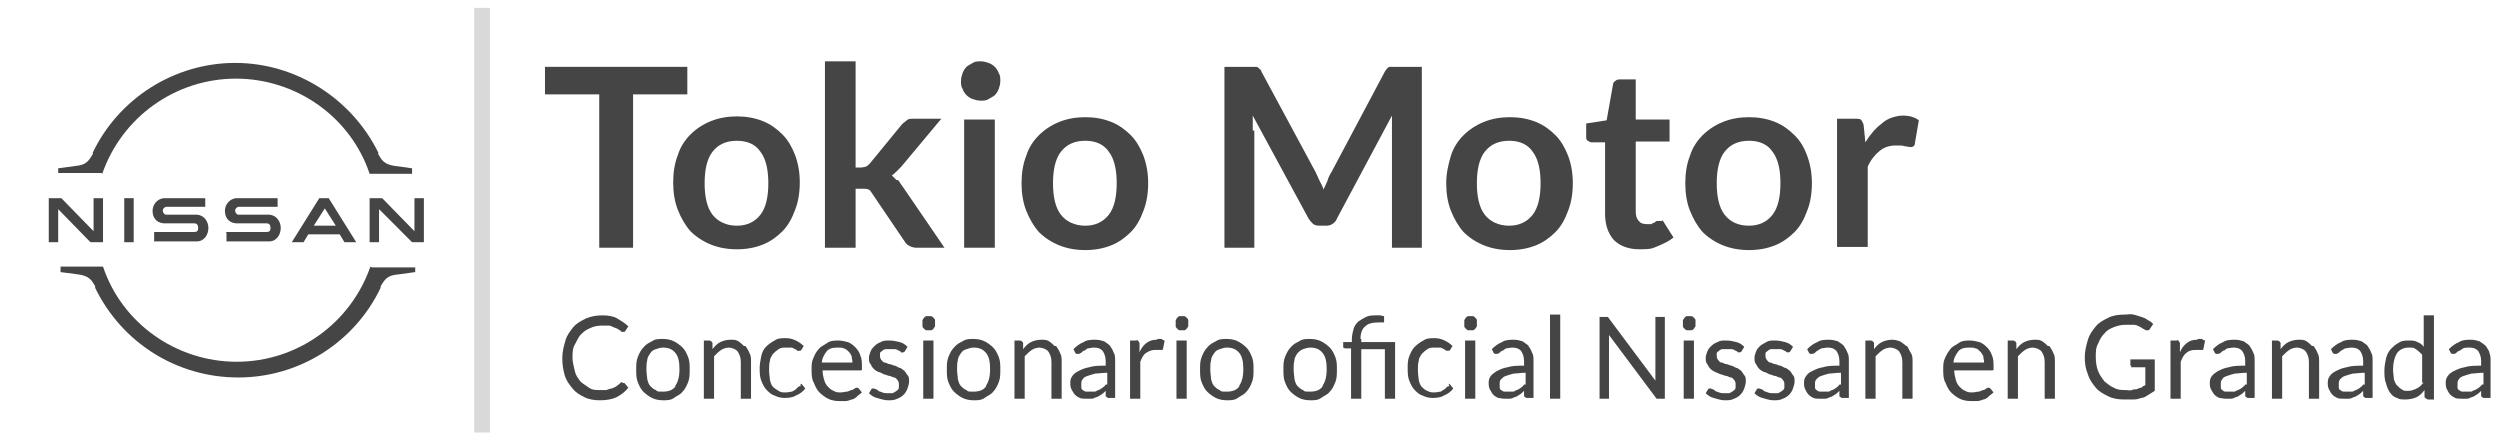 <?xml version="1.0" encoding="UTF-8"?>
<svg id="Capa_1" data-name="Capa 1" xmlns="http://www.w3.org/2000/svg" version="1.1" viewBox="0 0 317.9 56">
  <defs>
    <style>
      .cls-1 {
        fill: #454545;
      }

      .cls-1, .cls-2 {
        stroke-width: 0px;
      }

      .cls-2 {
        fill: #d9d9d9;
      }
    </style>
  </defs>
  <rect class="cls-2" x="60.3" y="1" width="2" height="54"/>
  <g>
    <polygon class="cls-1" points="87.4 8.5 69.3 8.5 69.3 12 76.2 12 76.2 31.5 80.5 31.5 80.5 12 87.4 12 87.4 8.5"/>
    <path class="cls-1" d="M93.7,31.7c1.2,0,2.3-.2,3.3-.6s1.8-1,2.5-1.7c.7-.7,1.2-1.6,1.6-2.7.4-1,.6-2.2.6-3.5s-.2-2.4-.6-3.5c-.4-1-.9-1.9-1.6-2.6-.7-.7-1.5-1.3-2.5-1.7-1-.4-2.1-.6-3.3-.6s-2.3.2-3.3.6c-1,.4-1.9,1-2.6,1.7-.7.7-1.3,1.6-1.6,2.6-.4,1-.6,2.2-.6,3.5s.2,2.5.6,3.5c.4,1,.9,1.9,1.6,2.7.7.7,1.6,1.3,2.6,1.7s2.1.6,3.3.6ZM90.6,19.3c.7-.9,1.7-1.4,3.1-1.4s2.4.5,3,1.4c.7.9,1,2.3,1,4s-.3,3.1-1,4c-.7.9-1.7,1.4-3,1.4s-2.4-.5-3.1-1.4-1-2.3-1-4,.3-3.1,1-4Z"/>
    <path class="cls-1" d="M114,22.9c-.2-.2-.4-.4-.6-.6.2-.1.4-.3.6-.5.2-.2.4-.4.6-.6l5.1-6.1h-3.6c-.3,0-.6,0-.8.2s-.4.3-.6.5l-4.1,5c-.2.2-.3.3-.5.4-.1,0-.4.1-.6.1h-.7V7.8h-3.9v23.7h3.9v-7.5h.9c.3,0,.6,0,.7.1.2,0,.3.2.5.5l4.2,6.2c.2.3.4.4.6.5s.5.2.8.2h3.6l-5.4-7.9c-.2-.2-.3-.5-.5-.7Z"/>
    <path class="cls-1" d="M122.9,12.1c.2.2.5.4.8.5s.6.2,1,.2.7,0,1-.2.6-.3.8-.5.4-.5.5-.8c.1-.3.2-.6.2-1s0-.7-.2-1c-.1-.3-.3-.6-.5-.8-.2-.2-.5-.4-.8-.5s-.6-.2-1-.2-.7,0-1,.2-.6.3-.8.5c-.2.2-.4.5-.5.8-.1.3-.2.6-.2,1s0,.7.2,1c.1.3.3.6.5.8Z"/>
    <rect class="cls-1" x="122.6" y="15.2" width="3.9" height="16.3"/>
    <path class="cls-1" d="M132.1,29.5c.7.7,1.6,1.3,2.6,1.7s2.1.6,3.3.6,2.3-.2,3.3-.6,1.8-1,2.5-1.7c.7-.7,1.2-1.6,1.6-2.7.4-1,.6-2.2.6-3.5s-.2-2.4-.6-3.5c-.4-1-.9-1.9-1.6-2.6-.7-.7-1.5-1.3-2.5-1.7-1-.4-2.1-.6-3.3-.6s-2.3.2-3.3.6c-1,.4-1.9,1-2.6,1.7-.7.7-1.3,1.6-1.6,2.6-.4,1-.6,2.2-.6,3.5s.2,2.5.6,3.5c.4,1,.9,1.9,1.6,2.7ZM134.9,19.3c.7-.9,1.7-1.4,3.1-1.4s2.4.5,3,1.4c.7.9,1,2.3,1,4s-.3,3.1-1,4c-.7.9-1.7,1.4-3,1.4s-2.4-.5-3.1-1.4-1-2.3-1-4,.3-3.1,1-4Z"/>
    <path class="cls-1" d="M159.3,16.6c0-.3,0-.6,0-.9,0-.3,0-.7,0-1l7.1,13.1c.2.3.4.5.6.7.3.2.6.2.9.2h.6c.3,0,.6,0,.9-.2.3-.2.5-.4.6-.7l7-13.1c0,.3,0,.7,0,1,0,.3,0,.6,0,.9v14.9h3.8V8.5h-3.2c-.2,0-.4,0-.5,0-.1,0-.3,0-.4,0-.1,0-.2.1-.3.2,0,0-.2.2-.3.4l-6.8,12.8c-.2.3-.4.7-.5,1.1-.2.4-.3.7-.5,1.1-.1-.4-.3-.7-.5-1.1-.2-.4-.3-.7-.5-1.1l-6.9-12.8c0-.2-.2-.3-.3-.4,0,0-.2-.2-.3-.2-.1,0-.2,0-.4,0-.1,0-.3,0-.5,0h-3.2v23h3.8v-14.9Z"/>
    <path class="cls-1" d="M197.8,17.2c-.7-.7-1.5-1.3-2.5-1.7-1-.4-2.1-.6-3.3-.6s-2.3.2-3.3.6c-1,.4-1.9,1-2.6,1.7-.7.7-1.3,1.6-1.6,2.6s-.6,2.2-.6,3.5.2,2.5.6,3.5c.4,1,.9,1.9,1.6,2.7.7.7,1.6,1.3,2.6,1.7,1,.4,2.1.6,3.3.6s2.3-.2,3.3-.6,1.8-1,2.5-1.7c.7-.7,1.2-1.6,1.6-2.7.4-1,.6-2.2.6-3.5s-.2-2.4-.6-3.5c-.4-1-.9-1.9-1.6-2.6ZM194.9,27.3c-.7.9-1.7,1.4-3,1.4s-2.4-.5-3.1-1.4c-.7-.9-1-2.3-1-4s.3-3.1,1-4c.7-.9,1.7-1.4,3.1-1.4s2.4.5,3,1.4c.7.9,1,2.3,1,4s-.3,3.1-1,4Z"/>
    <path class="cls-1" d="M211.3,28.1c0,0-.2,0-.3,0s-.2,0-.3,0-.2.1-.3.2c-.1,0-.3.1-.4.2-.2,0-.4,0-.6,0-.4,0-.8-.1-1-.4-.3-.3-.4-.7-.4-1.2v-8.9h4.3v-2.8h-4.3v-5.1h-2c-.2,0-.4,0-.6.2-.2.1-.3.3-.3.5l-.8,4.5-2.6.4v1.6c0,.3,0,.5.2.6s.3.2.5.2h1.7v9.1c0,1.4.4,2.5,1.1,3.3.8.8,1.9,1.2,3.3,1.2s1.6-.1,2.3-.4,1.4-.6,2-1.1l-1.2-1.9c0-.1-.2-.2-.2-.3Z"/>
    <path class="cls-1" d="M228.2,29.5c.7-.7,1.2-1.6,1.6-2.7.4-1,.6-2.2.6-3.5s-.2-2.4-.6-3.5-.9-1.9-1.6-2.6c-.7-.7-1.5-1.3-2.5-1.7-1-.4-2.1-.6-3.3-.6s-2.3.2-3.3.6c-1,.4-1.9,1-2.6,1.7-.7.7-1.3,1.6-1.6,2.6-.4,1-.6,2.2-.6,3.5s.2,2.5.6,3.5c.4,1,.9,1.9,1.6,2.7.7.7,1.6,1.3,2.6,1.7,1,.4,2.1.6,3.3.6s2.3-.2,3.3-.6,1.8-1,2.5-1.7ZM222.4,28.7c-1.4,0-2.4-.5-3.1-1.4-.7-.9-1-2.3-1-4s.3-3.1,1-4c.7-.9,1.7-1.4,3.1-1.4s2.4.5,3,1.4c.7.9,1,2.3,1,4s-.3,3.1-1,4c-.7.9-1.7,1.4-3,1.4Z"/>
    <path class="cls-1" d="M239.3,15.7c-.8.6-1.5,1.4-2.1,2.4l-.2-2c0-.4-.2-.6-.3-.8s-.4-.2-.8-.2h-2.3v16.3h3.9v-10.2c.4-.9.9-1.5,1.5-2,.6-.5,1.3-.7,2.1-.7s.8,0,1.1.1c.3,0,.5.1.7.1s.3,0,.4-.1c.1,0,.2-.2.2-.4l.5-2.9c-.5-.4-1.2-.6-2-.6s-1.9.3-2.6.9Z"/>
    <path class="cls-1" d="M79.1,48.6c0,0-.2,0-.2.1-.2.2-.4.3-.5.4s-.4.2-.6.3c-.2,0-.4.1-.7.2-.2,0-.5,0-.8,0-.5,0-1,0-1.4-.3s-.8-.5-1.1-.8c-.3-.4-.6-.8-.7-1.3s-.3-1.1-.3-1.7,0-1.2.3-1.7.4-.9.8-1.3.7-.6,1.2-.8c.4-.2.9-.3,1.5-.3s.6,0,.8,0,.4.1.6.2.3.1.5.2c.1,0,.2.2.3.2s.2.1.2.2c0,0,.1,0,.2,0s.1,0,.2,0c0,0,0,0,.1-.1l.4-.6c-.4-.4-.9-.7-1.4-1s-1.2-.4-1.9-.4-1.4.1-2.1.4c-.6.3-1.2.6-1.6,1.1-.4.5-.8,1-1,1.7-.2.7-.4,1.4-.4,2.2s.1,1.5.3,2.2c.2.7.6,1.2,1,1.7.4.5.9.8,1.5,1.1.6.3,1.3.4,2,.4s1.5-.1,2.1-.4c.6-.3,1.1-.7,1.5-1.2l-.5-.6c0,0-.1,0-.2,0Z"/>
    <path class="cls-1" d="M86.8,44.2c-.3-.3-.7-.6-1.1-.8s-.9-.3-1.4-.3-1,0-1.4.3c-.4.2-.8.4-1.1.8-.3.3-.5.7-.7,1.2s-.2,1-.2,1.6,0,1.1.2,1.6.4.9.7,1.2c.3.3.7.6,1.1.8.4.2.9.3,1.4.3s1,0,1.4-.3.8-.4,1.1-.8c.3-.3.5-.7.7-1.2s.2-1,.2-1.6,0-1.1-.2-1.6-.4-.9-.7-1.2ZM85.9,49.1c-.3.5-.9.7-1.6.7s-.7,0-.9-.2c-.3-.1-.5-.3-.7-.5-.2-.2-.3-.5-.4-.9,0-.3-.1-.7-.1-1.2s0-.8.1-1.2c0-.3.2-.6.4-.9s.4-.4.7-.5c.3-.1.6-.2.9-.2.7,0,1.2.2,1.6.7s.5,1.2.5,2.1-.2,1.6-.5,2Z"/>
    <path class="cls-1" d="M94.6,44c-.2-.2-.4-.4-.7-.6s-.6-.2-1-.2-.9.1-1.3.3c-.4.2-.7.5-1,.9v-.8c-.1-.2-.3-.3-.4-.3h-.7v7.4h1.3v-5.4c.3-.3.6-.6.9-.8.3-.2.7-.3,1-.3s.9.2,1.1.5c.2.3.4.7.4,1.3v4.7h1.3v-4.7c0-.4,0-.8-.2-1.1-.1-.3-.3-.6-.5-.9Z"/>
    <path class="cls-1" d="M101.8,49.1c0,0-.2,0-.3.1,0,0-.2.2-.3.3s-.3.2-.5.3c-.2,0-.4.1-.8.1s-.6,0-.9-.2-.5-.3-.7-.5c-.2-.2-.3-.5-.4-.9,0-.3-.1-.7-.1-1.2s0-.8.1-1.2c0-.3.2-.6.4-.9.2-.2.4-.4.7-.6s.6-.2.9-.2.5,0,.7,0c.2,0,.3.1.5.2.1,0,.2.1.3.2s.2,0,.2,0,.1,0,.2,0c0,0,0,0,.1-.1l.3-.5c-.3-.3-.6-.5-1-.7-.4-.2-.8-.3-1.3-.3s-1,0-1.4.3c-.4.2-.8.5-1.1.8s-.5.7-.6,1.2-.2,1-.2,1.5,0,1.1.2,1.6c.2.5.4.9.7,1.2.3.3.6.6,1,.7.4.2.8.3,1.2.3s1,0,1.5-.3c.5-.2.9-.5,1.2-.9l-.4-.5c0,0-.1-.1-.2-.1Z"/>
    <path class="cls-1" d="M108.7,44.1c-.3-.3-.6-.5-.9-.6-.4-.1-.8-.2-1.2-.2s-1,0-1.4.3-.8.4-1.1.8c-.3.3-.5.7-.7,1.2-.2.4-.2.9-.2,1.4s0,1.2.3,1.7c.2.5.4.9.7,1.2.3.3.7.6,1.1.8.4.2.9.3,1.4.3s.5,0,.8,0c.3,0,.5-.1.8-.2.2,0,.5-.2.7-.4s.4-.3.6-.5l-.4-.5c0,0-.1-.1-.2-.1s-.2,0-.3.1c-.1,0-.2.2-.4.2-.2,0-.4.2-.6.2-.2,0-.5.1-.8.1s-.6,0-.9-.2c-.3-.1-.5-.3-.7-.5-.2-.2-.4-.5-.5-.9-.1-.3-.2-.8-.2-1.2h4.8c.1,0,.2,0,.2-.1s0-.2,0-.4c0-.5,0-1-.2-1.4-.1-.4-.4-.8-.6-1ZM104.5,46.2c0-.6.3-1.1.6-1.5s.8-.5,1.4-.5.5,0,.8.1.4.2.6.4c.2.2.3.4.4.6,0,.3.1.5.1.8h-3.9Z"/>
    <path class="cls-1" d="M115.1,47.2c-.2-.1-.4-.3-.6-.4-.2,0-.4-.2-.7-.3-.2,0-.5-.2-.7-.2-.2,0-.4-.2-.6-.2-.2,0-.3-.2-.4-.3-.1-.1-.2-.3-.2-.5s0-.3,0-.4.2-.2.3-.3.3-.2.4-.2c.2,0,.4,0,.6,0s.5,0,.6,0c.2,0,.3.1.5.2.1,0,.2.1.3.2s.2,0,.2,0c.1,0,.2,0,.3-.2l.3-.5c-.3-.3-.6-.5-1-.6s-.8-.2-1.3-.2-.8,0-1.1.2c-.3.1-.6.3-.8.5-.2.2-.4.4-.5.7-.1.3-.2.5-.2.8s0,.6.2.8c.1.2.2.4.4.6s.4.3.6.4c.2,0,.5.2.7.3.2,0,.5.2.7.2s.4.2.6.2c.2,0,.3.2.4.3.1.1.2.3.2.5s0,.3,0,.5c0,.1-.1.3-.3.4-.1.1-.3.2-.5.3-.2,0-.4,0-.6,0s-.5,0-.7-.1-.4-.1-.5-.2-.2-.2-.3-.2-.2-.1-.3-.1-.2,0-.2,0c0,0,0,0-.1.1l-.3.5c.3.3.6.5,1,.6s.9.3,1.4.3.8,0,1.2-.2c.3-.1.6-.3.8-.5s.4-.5.5-.8.2-.6.2-.9,0-.6-.2-.8-.2-.4-.4-.5Z"/>
    <rect class="cls-1" x="117.4" y="43.3" width="1.3" height="7.4"/>
    <path class="cls-1" d="M118.7,40.4c0,0-.2-.2-.3-.2-.1,0-.2,0-.3,0s-.2,0-.3,0c-.1,0-.2.1-.3.2s-.1.2-.2.3c0,.1,0,.2,0,.4s0,.2,0,.4c0,.1.1.2.2.3s.2.2.3.2.2,0,.3,0,.2,0,.3,0,.2-.1.3-.2.1-.2.2-.3c0-.1,0-.2,0-.4s0-.2,0-.4c0-.1-.1-.2-.2-.3Z"/>
    <path class="cls-1" d="M126.3,44.2c-.3-.3-.7-.6-1.1-.8s-.9-.3-1.4-.3-1,0-1.4.3c-.4.2-.8.4-1.1.8-.3.3-.5.7-.7,1.2s-.2,1-.2,1.6,0,1.1.2,1.6.4.9.7,1.2c.3.3.7.6,1.1.8.4.2.9.3,1.4.3s1,0,1.4-.3.8-.4,1.1-.8c.3-.3.5-.7.7-1.2s.2-1,.2-1.6,0-1.1-.2-1.6-.4-.9-.7-1.2ZM125.4,49.1c-.3.5-.9.7-1.6.7s-.7,0-.9-.2c-.3-.1-.5-.3-.7-.5-.2-.2-.3-.5-.4-.9,0-.3-.1-.7-.1-1.2s0-.8.1-1.2c0-.3.2-.6.4-.9s.4-.4.7-.5c.3-.1.6-.2.9-.2.7,0,1.2.2,1.6.7s.5,1.2.5,2.1-.2,1.6-.5,2Z"/>
    <path class="cls-1" d="M134.1,44c-.2-.2-.4-.4-.7-.6s-.6-.2-1-.2-.9.1-1.3.3c-.4.2-.7.5-1,.9v-.8c-.1-.2-.3-.3-.4-.3h-.7v7.4h1.3v-5.4c.3-.3.6-.6.9-.8.3-.2.7-.3,1-.3s.9.2,1.1.5c.2.3.4.7.4,1.3v4.7h1.3v-4.7c0-.4,0-.8-.2-1.1-.1-.3-.3-.6-.5-.9Z"/>
    <path class="cls-1" d="M141.2,44c-.2-.2-.5-.4-.8-.6-.3-.1-.7-.2-1.1-.2s-1.1,0-1.5.3c-.5.2-.9.5-1.3.9l.2.4c0,0,0,.1.2.2,0,0,.1,0,.2,0s.2,0,.3-.1c.1,0,.2-.2.4-.3.2,0,.3-.2.5-.3.2,0,.5-.1.8-.1.5,0,.8.1,1.1.4.2.3.4.7.4,1.3v.6c-.8,0-1.5,0-2.1.2-.6.1-1,.3-1.4.5s-.6.4-.8.7c-.2.3-.2.6-.2.8s0,.6.2.9.2.4.4.6c.2.2.4.3.6.4s.5.1.8.1.5,0,.7,0c.2,0,.4-.1.6-.2.2,0,.4-.2.6-.3.2-.1.4-.3.6-.5v.7c.2.1.2.2.3.2s.2,0,.3,0h.6v-4.7c0-.4,0-.8-.2-1.1-.1-.3-.3-.6-.5-.9ZM140.6,48.9c-.1.2-.3.3-.4.4-.1.1-.3.2-.5.3-.2,0-.3.2-.5.2-.2,0-.4,0-.6,0s-.3,0-.5,0c-.1,0-.3-.1-.4-.2-.1,0-.2-.2-.2-.3,0-.1,0-.3,0-.5s0-.4.2-.6c.1-.2.3-.3.6-.4.3-.1.6-.2,1-.3.4,0,.9-.1,1.5-.1v1.5Z"/>
    <path class="cls-1" d="M147.1,43.2c-.5,0-.9.1-1.3.4-.4.3-.7.7-.9,1.2v-1.2c-.1-.1-.1-.2-.2-.3s-.1,0-.3,0h-.7v7.4h1.3v-4.7c.2-.5.4-.9.7-1.1s.7-.4,1.1-.4.4,0,.6,0,.2,0,.3,0c.1,0,.2,0,.2-.2l.2-1c-.1,0-.3-.1-.4-.2-.2,0-.3,0-.5,0Z"/>
    <rect class="cls-1" x="149.6" y="43.3" width="1.3" height="7.4"/>
    <path class="cls-1" d="M150.9,40.4c0,0-.2-.2-.3-.2-.1,0-.2,0-.3,0s-.2,0-.3,0c-.1,0-.2.1-.3.2s-.1.2-.2.3c0,.1,0,.2,0,.4s0,.2,0,.4c0,.1.1.2.2.3s.2.2.3.2.2,0,.3,0,.2,0,.3,0,.2-.1.3-.2.1-.2.2-.3c0-.1,0-.2,0-.4s0-.2,0-.4c0-.1-.1-.2-.2-.3Z"/>
    <path class="cls-1" d="M158.5,44.2c-.3-.3-.7-.6-1.1-.8s-.9-.3-1.4-.3-1,0-1.4.3c-.4.2-.8.4-1.1.8-.3.3-.5.7-.7,1.2s-.2,1-.2,1.6,0,1.1.2,1.6.4.9.7,1.2c.3.3.7.6,1.1.8.4.2.9.3,1.4.3s1,0,1.4-.3.8-.4,1.1-.8c.3-.3.5-.7.7-1.2s.2-1,.2-1.6,0-1.1-.2-1.6-.4-.9-.7-1.2ZM157.6,49.1c-.3.5-.9.7-1.6.7s-.7,0-.9-.2c-.3-.1-.5-.3-.7-.5-.2-.2-.3-.5-.4-.9,0-.3-.1-.7-.1-1.2s0-.8.1-1.2c0-.3.2-.6.4-.9s.4-.4.7-.5c.3-.1.6-.2.9-.2.7,0,1.2.2,1.6.7s.5,1.2.5,2.1-.2,1.6-.5,2Z"/>
    <path class="cls-1" d="M169.1,44.2c-.3-.3-.7-.6-1.1-.8s-.9-.3-1.4-.3-1,0-1.4.3c-.4.2-.8.4-1.1.8-.3.3-.5.7-.7,1.2s-.2,1-.2,1.6,0,1.1.2,1.6.4.9.7,1.2c.3.3.7.6,1.1.8.4.2.9.3,1.4.3s1,0,1.4-.3.8-.4,1.1-.8c.3-.3.5-.7.7-1.2.2-.5.2-1,.2-1.6s0-1.1-.2-1.6c-.2-.5-.4-.9-.7-1.2ZM168.2,49.1c-.3.5-.9.7-1.6.7s-.7,0-.9-.2c-.3-.1-.5-.3-.7-.5-.2-.2-.3-.5-.4-.9,0-.3-.1-.7-.1-1.2s0-.8.1-1.2c0-.3.2-.6.4-.9.2-.2.4-.4.7-.5.3-.1.6-.2.9-.2.7,0,1.2.2,1.6.7s.5,1.2.5,2.1-.2,1.6-.5,2Z"/>
    <path class="cls-1" d="M173,43.1c0-.7.2-1.3.6-1.6.4-.4,1-.5,1.8-.5h.4c0,0,.2,0,.2,0,0,0,0,0,0-.1v-.7c0,0-.3,0-.4-.1-.2,0-.4,0-.5,0-.5,0-1,0-1.4.2-.4.2-.7.4-1,.6-.3.3-.5.6-.6,1-.1.4-.2.8-.2,1.2v.4h-1.1v.5c0,0,0,.2,0,.2,0,0,.1,0,.2.1h.8v6.4h1.3v-6.3h3v6.3h1.3v-7.2h-4.3v-.4Z"/>
    <path class="cls-1" d="M184.3,49.1c0,0-.2,0-.3.1,0,0-.2.2-.3.3-.1,0-.3.2-.5.3-.2,0-.5.1-.8.1s-.6,0-.9-.2c-.3-.1-.5-.3-.7-.5-.2-.2-.3-.5-.4-.9,0-.3-.1-.7-.1-1.2s0-.8.1-1.2c0-.3.2-.6.4-.9.2-.2.4-.4.7-.6s.6-.2.9-.2.5,0,.7,0,.3.1.5.2.2.1.3.2c0,0,.2,0,.2,0s.1,0,.2,0c0,0,0,0,.1-.1l.3-.5c-.3-.3-.6-.5-1-.7-.4-.2-.8-.3-1.3-.3s-1,0-1.4.3c-.4.2-.8.5-1.1.8s-.5.7-.7,1.2-.2,1-.2,1.5,0,1.1.2,1.6c.2.5.4.9.7,1.2.3.3.6.6,1,.7.4.2.8.3,1.2.3s1,0,1.5-.3c.5-.2.9-.5,1.2-.9l-.4-.5c0,0-.1-.1-.2-.1Z"/>
    <rect class="cls-1" x="186.3" y="43.3" width="1.3" height="7.4"/>
    <path class="cls-1" d="M187.6,40.4c0,0-.2-.2-.3-.2-.1,0-.2,0-.3,0s-.2,0-.3,0c-.1,0-.2.1-.3.2s-.1.2-.2.3c0,.1,0,.2,0,.4s0,.2,0,.4c0,.1.1.2.2.3s.2.2.3.2c.1,0,.2,0,.3,0s.2,0,.3,0,.2-.1.3-.2.1-.2.2-.3c0-.1,0-.2,0-.4s0-.2,0-.4c0-.1-.1-.2-.2-.3Z"/>
    <path class="cls-1" d="M194.4,44c-.2-.2-.5-.4-.8-.6-.3-.1-.7-.2-1.1-.2s-1.1,0-1.5.3c-.5.2-.9.5-1.3.9l.2.4c0,0,0,.1.2.2,0,0,.1,0,.2,0s.2,0,.3-.1c.1,0,.2-.2.4-.3.2,0,.3-.2.5-.3.2,0,.5-.1.8-.1.5,0,.8.1,1.1.4.2.3.4.7.4,1.3v.6c-.8,0-1.5,0-2.1.2-.6.1-1,.3-1.4.5-.3.2-.6.4-.8.7-.2.3-.2.6-.2.8s0,.6.2.9.2.4.4.6c.2.2.4.3.6.4.2,0,.5.1.8.1s.5,0,.7,0c.2,0,.4-.1.6-.2.2,0,.4-.2.6-.3.2-.1.4-.3.6-.5v.7c.2.1.2.2.3.2s.2,0,.3,0h.6v-4.7c0-.4,0-.8-.2-1.1-.1-.3-.3-.6-.5-.9ZM193.8,48.9c-.1.2-.3.3-.4.4s-.3.2-.5.3c-.2,0-.3.2-.5.2-.2,0-.4,0-.6,0s-.3,0-.5,0c-.1,0-.3-.1-.4-.2-.1,0-.2-.2-.2-.3,0-.1,0-.3,0-.5s0-.4.2-.6.3-.3.6-.4c.3-.1.6-.2,1-.3.4,0,.9-.1,1.5-.1v1.5Z"/>
    <rect class="cls-1" x="197.1" y="40" width="1.3" height="10.7"/>
    <path class="cls-1" d="M210.5,47.7c0,.1,0,.2,0,.3s0,.2,0,.4l-5.9-7.9c0,0-.1-.2-.2-.2,0,0-.2,0-.3,0h-.7v10.4h1.2v-7.4c0,0,0-.2,0-.3,0-.1,0-.2,0-.4l5.9,7.9c0,0,.1.2.2.2,0,0,.2,0,.3,0h.7v-10.4h-1.2v7.4Z"/>
    <path class="cls-1" d="M215.4,40.4c0,0-.2-.2-.3-.2-.1,0-.2,0-.3,0s-.2,0-.3,0c-.1,0-.2.1-.3.2,0,0-.1.2-.2.3,0,.1,0,.2,0,.4s0,.2,0,.4c0,.1.1.2.2.3,0,0,.2.2.3.2s.2,0,.3,0,.2,0,.3,0c.1,0,.2-.1.3-.2,0,0,.1-.2.2-.3,0-.1,0-.2,0-.4s0-.2,0-.4c0-.1-.1-.2-.2-.3Z"/>
    <rect class="cls-1" x="214.1" y="43.3" width="1.3" height="7.4"/>
    <path class="cls-1" d="M221.5,47.2c-.2-.1-.4-.3-.6-.4-.2,0-.4-.2-.7-.3-.2,0-.5-.2-.7-.2-.2,0-.4-.2-.6-.2s-.3-.2-.4-.3c-.1-.1-.2-.3-.2-.5s0-.3,0-.4c0-.1.2-.2.3-.3s.3-.2.4-.2c.2,0,.4,0,.6,0s.5,0,.6,0c.2,0,.3.1.5.2.1,0,.2.1.3.2,0,0,.2,0,.2,0,.1,0,.2,0,.3-.2l.3-.5c-.3-.3-.6-.5-1-.6s-.8-.2-1.3-.2-.8,0-1.1.2c-.3.1-.6.3-.8.5s-.4.4-.5.7c-.1.3-.2.5-.2.8s0,.6.2.8c.1.2.2.4.4.6.2.2.4.3.6.4s.5.2.7.3c.2,0,.5.2.7.2.2,0,.4.2.6.2.2,0,.3.2.4.3.1.1.2.3.2.5s0,.3,0,.5c0,.1-.1.3-.3.4-.1.1-.3.2-.5.3-.2,0-.4,0-.6,0s-.5,0-.7-.1-.4-.1-.5-.2-.2-.2-.3-.2-.2-.1-.3-.1-.2,0-.2,0c0,0,0,0-.1.1l-.3.5c.3.3.6.5,1,.6s.9.3,1.4.3.8,0,1.2-.2c.3-.1.6-.3.8-.5.2-.2.4-.5.5-.8s.2-.6.2-.9,0-.6-.2-.8-.2-.4-.4-.5Z"/>
    <path class="cls-1" d="M227.7,47.2c-.2-.1-.4-.3-.6-.4-.2,0-.4-.2-.7-.3-.2,0-.5-.2-.7-.2s-.4-.2-.6-.2c-.2,0-.3-.2-.4-.3-.1-.1-.2-.3-.2-.5s0-.3,0-.4c0-.1.2-.2.3-.3s.3-.2.4-.2c.2,0,.4,0,.6,0s.5,0,.6,0c.2,0,.3.1.5.2.1,0,.2.1.3.2,0,0,.2,0,.2,0,.1,0,.2,0,.3-.2l.3-.5c-.3-.3-.6-.5-1-.6s-.8-.2-1.3-.2-.8,0-1.1.2-.6.3-.8.5c-.2.2-.4.4-.5.7-.1.3-.2.5-.2.8s0,.6.2.8c.1.2.2.4.4.6.2.2.4.3.6.4.2,0,.5.2.7.3.2,0,.5.2.7.2.2,0,.4.2.6.2.2,0,.3.2.4.3.1.1.2.3.2.5s0,.3,0,.5c0,.1-.1.3-.3.4-.1.1-.3.2-.5.3-.2,0-.4,0-.6,0s-.5,0-.7-.1-.4-.1-.5-.2-.2-.2-.3-.2-.2-.1-.3-.1-.2,0-.2,0c0,0,0,0-.1.1l-.3.5c.3.3.6.5,1,.6s.9.3,1.4.3.8,0,1.2-.2c.3-.1.6-.3.8-.5.2-.2.4-.5.5-.8s.2-.6.2-.9,0-.6-.2-.8-.2-.4-.4-.5Z"/>
    <path class="cls-1" d="M234.5,44c-.2-.2-.5-.4-.8-.6-.3-.1-.7-.2-1.1-.2s-1.1,0-1.5.3c-.5.2-.9.5-1.3.9l.2.4c0,0,0,.1.2.2,0,0,.1,0,.2,0s.2,0,.3-.1c.1,0,.2-.2.4-.3s.3-.2.5-.3c.2,0,.5-.1.8-.1.5,0,.8.1,1.1.4.2.3.4.7.4,1.3v.6c-.8,0-1.5,0-2.1.2-.6.1-1,.3-1.4.5s-.6.4-.8.7c-.2.3-.2.6-.2.8s0,.6.2.9c.1.2.2.4.4.6.2.2.4.3.6.4s.5.1.8.1.5,0,.7,0c.2,0,.4-.1.6-.2.2,0,.4-.2.6-.3.2-.1.4-.3.6-.5v.7c.2.1.2.2.3.2,0,0,.2,0,.3,0h.6v-4.7c0-.4,0-.8-.2-1.1-.1-.3-.3-.6-.5-.9ZM233.9,48.9c-.1.2-.3.3-.4.4-.1.1-.3.2-.5.3-.2,0-.3.2-.5.2-.2,0-.4,0-.6,0s-.3,0-.5,0c-.1,0-.3-.1-.4-.2-.1,0-.2-.2-.2-.3s0-.3,0-.5,0-.4.2-.6.3-.3.6-.4c.3-.1.6-.2,1-.3.4,0,.9-.1,1.5-.1v1.5Z"/>
    <path class="cls-1" d="M242.4,44c-.2-.2-.5-.4-.8-.6-.3-.1-.6-.2-1-.2s-.9.1-1.3.3c-.4.2-.7.5-1,.9v-.8c-.1-.2-.3-.3-.4-.3h-.7v7.4h1.3v-5.4c.3-.3.6-.6.9-.8.3-.2.7-.3,1-.3s.9.2,1.1.5c.2.3.4.7.4,1.3v4.7h1.3v-4.7c0-.4,0-.8-.2-1.1s-.3-.6-.5-.9Z"/>
    <path class="cls-1" d="M252.6,44.1c-.3-.3-.6-.5-.9-.6-.4-.1-.8-.2-1.2-.2s-1,0-1.4.3-.8.4-1.1.8-.5.7-.7,1.2c-.2.4-.2.9-.2,1.4s0,1.2.3,1.7c.2.5.4.9.7,1.2.3.3.7.6,1.1.8.4.2.9.3,1.4.3s.5,0,.8,0c.3,0,.5-.1.8-.2.2,0,.5-.2.7-.4s.4-.3.6-.5l-.4-.5c0,0-.1-.1-.2-.1s-.2,0-.3.1c-.1,0-.2.2-.4.2-.2,0-.4.2-.6.2-.2,0-.5.1-.8.1s-.6,0-.9-.2c-.3-.1-.5-.3-.7-.5-.2-.2-.4-.5-.5-.9s-.2-.8-.2-1.2h4.8c.1,0,.2,0,.2-.1,0,0,0-.2,0-.4,0-.5,0-1-.2-1.4-.1-.4-.4-.8-.6-1ZM248.4,46.2c0-.6.3-1.1.6-1.5.3-.4.8-.5,1.4-.5s.5,0,.8.1c.2,0,.4.2.6.4.2.2.3.4.4.6,0,.3.1.5.1.8h-3.9Z"/>
    <path class="cls-1" d="M260.4,44c-.2-.2-.4-.4-.7-.6s-.6-.2-1-.2-.9.1-1.3.3-.7.5-1,.9v-.8c-.1-.2-.3-.3-.4-.3h-.7v7.4h1.3v-5.4c.3-.3.6-.6.9-.8.3-.2.7-.3,1-.3s.9.2,1.1.5c.2.3.4.7.4,1.3v4.7h1.3v-4.7c0-.4,0-.8-.2-1.1-.1-.3-.3-.6-.5-.9Z"/>
    <path class="cls-1" d="M271,46.5c0,0,0,.1,0,.2,0,0,.1,0,.2,0h1.6v2.3c-.2,0-.4.2-.5.3-.2,0-.4.1-.6.2-.2,0-.4,0-.6.1s-.5,0-.8,0c-.5,0-1,0-1.5-.3-.5-.2-.8-.5-1.2-.8-.3-.4-.6-.8-.8-1.3-.2-.5-.3-1.1-.3-1.8s0-1.2.3-1.7c.2-.5.4-.9.8-1.3.3-.4.7-.6,1.2-.8.5-.2,1-.3,1.5-.3s.7,0,1,0c.3,0,.5.1.7.2s.4.2.5.3c.1,0,.3.2.4.2,0,0,.2,0,.2,0,.1,0,.2,0,.3-.2l.4-.6c-.2-.2-.4-.4-.7-.5-.2-.2-.5-.3-.8-.4-.3-.1-.6-.2-1-.3s-.7,0-1.1,0c-.8,0-1.5.1-2.1.4s-1.2.6-1.6,1.1c-.4.5-.8,1-1,1.7-.2.7-.4,1.4-.4,2.2s.1,1.5.4,2.2c.2.7.6,1.2,1,1.7s1,.8,1.6,1.1,1.3.4,2,.4.8,0,1.2,0c.4,0,.7-.1,1-.2.3,0,.6-.2.9-.4s.5-.3.8-.5v-4h-3.1v.8Z"/>
    <path class="cls-1" d="M279.4,43.2c-.5,0-.9.1-1.3.4-.4.3-.7.7-.9,1.2v-1.2c-.1-.1-.1-.2-.2-.3s-.1,0-.3,0h-.7v7.4h1.3v-4.7c.2-.5.4-.9.7-1.1.3-.3.7-.4,1.1-.4s.4,0,.6,0,.2,0,.3,0c.1,0,.2,0,.2-.2l.2-1c-.1,0-.3-.1-.4-.2-.2,0-.3,0-.5,0Z"/>
    <path class="cls-1" d="M286.1,44c-.2-.2-.5-.4-.8-.6-.3-.1-.7-.2-1.1-.2s-1.1,0-1.5.3c-.5.2-.9.5-1.3.9l.2.4c0,0,0,.1.2.2,0,0,.1,0,.2,0s.2,0,.3-.1c.1,0,.2-.2.4-.3.2,0,.3-.2.5-.3.2,0,.5-.1.8-.1.5,0,.8.1,1.1.4.2.3.4.7.4,1.3v.6c-.8,0-1.5,0-2.1.2-.6.1-1,.3-1.4.5-.3.2-.6.4-.8.7-.2.3-.2.6-.2.8s0,.6.2.9.2.4.4.6c.2.2.4.3.6.4.2,0,.5.1.8.1s.5,0,.7,0c.2,0,.4-.1.6-.2.2,0,.4-.2.6-.3.2-.1.4-.3.6-.5v.7c.2.1.2.2.3.2s.2,0,.3,0h.6v-4.7c0-.4,0-.8-.2-1.1-.1-.3-.3-.6-.5-.9ZM285.5,48.9c-.1.2-.3.3-.4.4-.1.1-.3.2-.5.3-.2,0-.3.2-.5.2-.2,0-.4,0-.6,0s-.3,0-.5,0-.3-.1-.4-.2c-.1,0-.2-.2-.2-.3,0-.1,0-.3,0-.5s0-.4.2-.6c.1-.2.3-.3.6-.4.3-.1.6-.2,1-.3.4,0,.9-.1,1.5-.1v1.5Z"/>
    <path class="cls-1" d="M294,44c-.2-.2-.4-.4-.7-.6s-.6-.2-1-.2-.9.1-1.3.3-.7.5-1,.9v-.8c-.1-.2-.3-.3-.4-.3h-.7v7.4h1.3v-5.4c.3-.3.6-.6.9-.8.3-.2.7-.3,1-.3s.9.2,1.1.5c.2.3.4.7.4,1.3v4.7h1.3v-4.7c0-.4,0-.8-.2-1.1-.1-.3-.3-.6-.5-.9Z"/>
    <path class="cls-1" d="M301.1,44c-.2-.2-.5-.4-.8-.6-.3-.1-.7-.2-1.1-.2s-1.1,0-1.5.3c-.5.2-.9.5-1.3.9l.2.4c0,0,0,.1.2.2,0,0,.1,0,.2,0s.2,0,.3-.1c.1,0,.2-.2.4-.3s.3-.2.5-.3c.2,0,.5-.1.8-.1.5,0,.8.1,1.1.4.2.3.4.7.4,1.3v.6c-.8,0-1.5,0-2.1.2-.6.1-1,.3-1.4.5s-.6.4-.8.7c-.2.3-.2.6-.2.8s0,.6.2.9c.1.2.2.4.4.6.2.2.4.3.6.4s.5.1.8.1.5,0,.7,0c.2,0,.4-.1.6-.2.2,0,.4-.2.6-.3.2-.1.4-.3.6-.5v.7c.2.1.2.2.3.2,0,0,.2,0,.3,0h.6v-4.7c0-.4,0-.8-.2-1.1-.1-.3-.3-.6-.5-.9ZM300.5,48.9c-.1.2-.3.3-.4.4-.1.1-.3.2-.5.3-.2,0-.3.2-.5.2-.2,0-.4,0-.6,0s-.3,0-.5,0c-.1,0-.3-.1-.4-.2-.1,0-.2-.2-.2-.3s0-.3,0-.5,0-.4.2-.6.3-.3.6-.4c.3-.1.6-.2,1-.3.4,0,.9-.1,1.5-.1v1.5Z"/>
    <path class="cls-1" d="M308.2,44.1c-.2-.3-.5-.5-.8-.6-.3-.2-.7-.2-1.1-.2s-.9,0-1.3.3c-.4.2-.7.5-1,.8-.3.3-.5.8-.6,1.2-.1.5-.2,1-.2,1.5s0,1.2.2,1.6c.1.5.3.9.5,1.2.2.3.5.6.9.7.3.2.7.2,1.1.2s1-.1,1.4-.3c.4-.2.7-.5,1-.9v.9c.2.2.3.3.5.3h.7v-10.7h-1.3v4.1ZM308.2,48.6c-.3.4-.5.6-.9.8s-.7.3-1.1.3-.6,0-.8-.2c-.2-.1-.4-.3-.6-.5-.2-.2-.3-.5-.4-.8,0-.3-.1-.8-.1-1.2,0-.9.2-1.6.5-2.1.4-.5.9-.7,1.5-.7s.6,0,.9.2.5.4.8.7v3.6Z"/>
    <path class="cls-1" d="M316.6,44.9c-.1-.3-.3-.6-.5-.9-.2-.2-.5-.4-.8-.6-.3-.1-.7-.2-1.1-.2s-1.1,0-1.5.3c-.5.2-.9.5-1.3.9l.2.4c0,0,0,.1.2.2,0,0,.1,0,.2,0s.2,0,.3-.1.2-.2.4-.3c.2,0,.3-.2.5-.3s.5-.1.8-.1c.5,0,.8.1,1.1.4.2.3.4.7.4,1.3v.6c-.8,0-1.5,0-2.1.2-.6.1-1,.3-1.4.5s-.6.4-.8.7c-.2.3-.2.6-.2.8s0,.6.2.9c.1.2.2.4.4.6.2.2.4.3.6.4s.5.1.8.1.5,0,.7,0c.2,0,.4-.1.6-.2.2,0,.4-.2.6-.3.2-.1.4-.3.6-.5v.7c.2.1.2.2.3.2,0,0,.2,0,.3,0h.6v-4.7c0-.4,0-.8-.2-1.1ZM315.6,48.9c-.1.2-.3.3-.4.4s-.3.2-.5.3c-.2,0-.3.2-.5.2-.2,0-.4,0-.6,0s-.3,0-.5,0c-.1,0-.3-.1-.4-.2-.1,0-.2-.2-.2-.3,0-.1,0-.3,0-.5s0-.4.2-.6c.1-.2.3-.3.6-.4.3-.1.6-.2,1-.3.4,0,.9-.1,1.5-.1v1.5Z"/>
  </g>
  <g>
    <path class="cls-1" d="M28.8,29.6v1.1h5.4c1,0,1.5-.9,1.5-1.7s-.5-1.6-1.4-1.7c-.2,0-.3,0-.4,0h-3.2c-.1,0-.3,0-.4,0-.2,0-.4-.3-.4-.5s.1-.4.4-.5c0,0,.2,0,.3,0h4.7v-1.1h-4.8c-.2,0-.3,0-.5,0-.8.1-1.4.8-1.4,1.6s.4,1.5,1.4,1.6c.2,0,.4,0,.5,0h3.4c.4,0,.5.3.5.6s-.1.5-.5.5h0s-.2,0-.3,0h-4.9Z"/>
    <path class="cls-1" d="M19.6,29.6v1.1h5.4c1,0,1.5-.9,1.5-1.7s-.5-1.6-1.4-1.7c-.2,0-.3,0-.4,0h-3.2c-.1,0-.3,0-.4,0-.2,0-.4-.3-.4-.5s.1-.4.4-.5c0,0,.2,0,.3,0h4.7v-1.1h-4.8c-.2,0-.3,0-.5,0-.8.1-1.4.8-1.4,1.6s.4,1.5,1.4,1.6c.2,0,.4,0,.5,0h3.4c.4,0,.5.3.5.6s-.1.5-.5.5h0s-.2,0-.2,0h-4.9Z"/>
    <rect class="cls-1" x="15.8" y="25.2" width="1.2" height="5.6"/>
    <polygon class="cls-1" points="13.1 30.8 13.1 25.2 11.9 25.2 11.9 29.4 7.8 25.2 6.2 25.2 6.2 30.8 7.4 30.8 7.4 26.6 11.5 30.8 13.1 30.8"/>
    <polygon class="cls-1" points="52.7 25.2 52.7 29.4 48.6 25.2 47 25.2 47 30.8 48.2 30.8 48.2 26.6 52.4 30.8 53.9 30.8 53.9 25.2 52.7 25.2"/>
    <path class="cls-1" d="M40.6,25.2l-3.5,5.6h1.5l.6-1h4l.6,1h1.5l-3.5-5.6h-1.3ZM39.9,28.7l1.4-2.2,1.4,2.2h-2.8Z"/>
    <path class="cls-1" d="M13,22.1c2.5-7.2,9.3-12.1,17-12.1s14.6,4.9,17,12.1h0c0,0,5.4,0,5.4,0v-.7l-2.2-.3c-1.4-.2-1.7-.8-2.1-1.5v-.2c-3.4-6.9-10.5-11.4-18.2-11.4s-14.8,4.5-18.1,11.4v.2c-.5.8-.8,1.4-2.2,1.5l-2.2.3v.6h5.5Z"/>
    <path class="cls-1" d="M47.1,33.9h0c-2.5,7.2-9.3,12.1-17,12.1s-14.6-4.9-17-12.1h0c0,0-5.4,0-5.4,0v.7l2.3.3c1.4.2,1.7.8,2.1,1.5v.2c3.4,7,10.4,11.4,18.2,11.4s14.8-4.5,18.1-11.4v-.2c.5-.8.8-1.4,2.2-1.5l2.2-.3v-.6h-5.5Z"/>
  </g>
</svg>